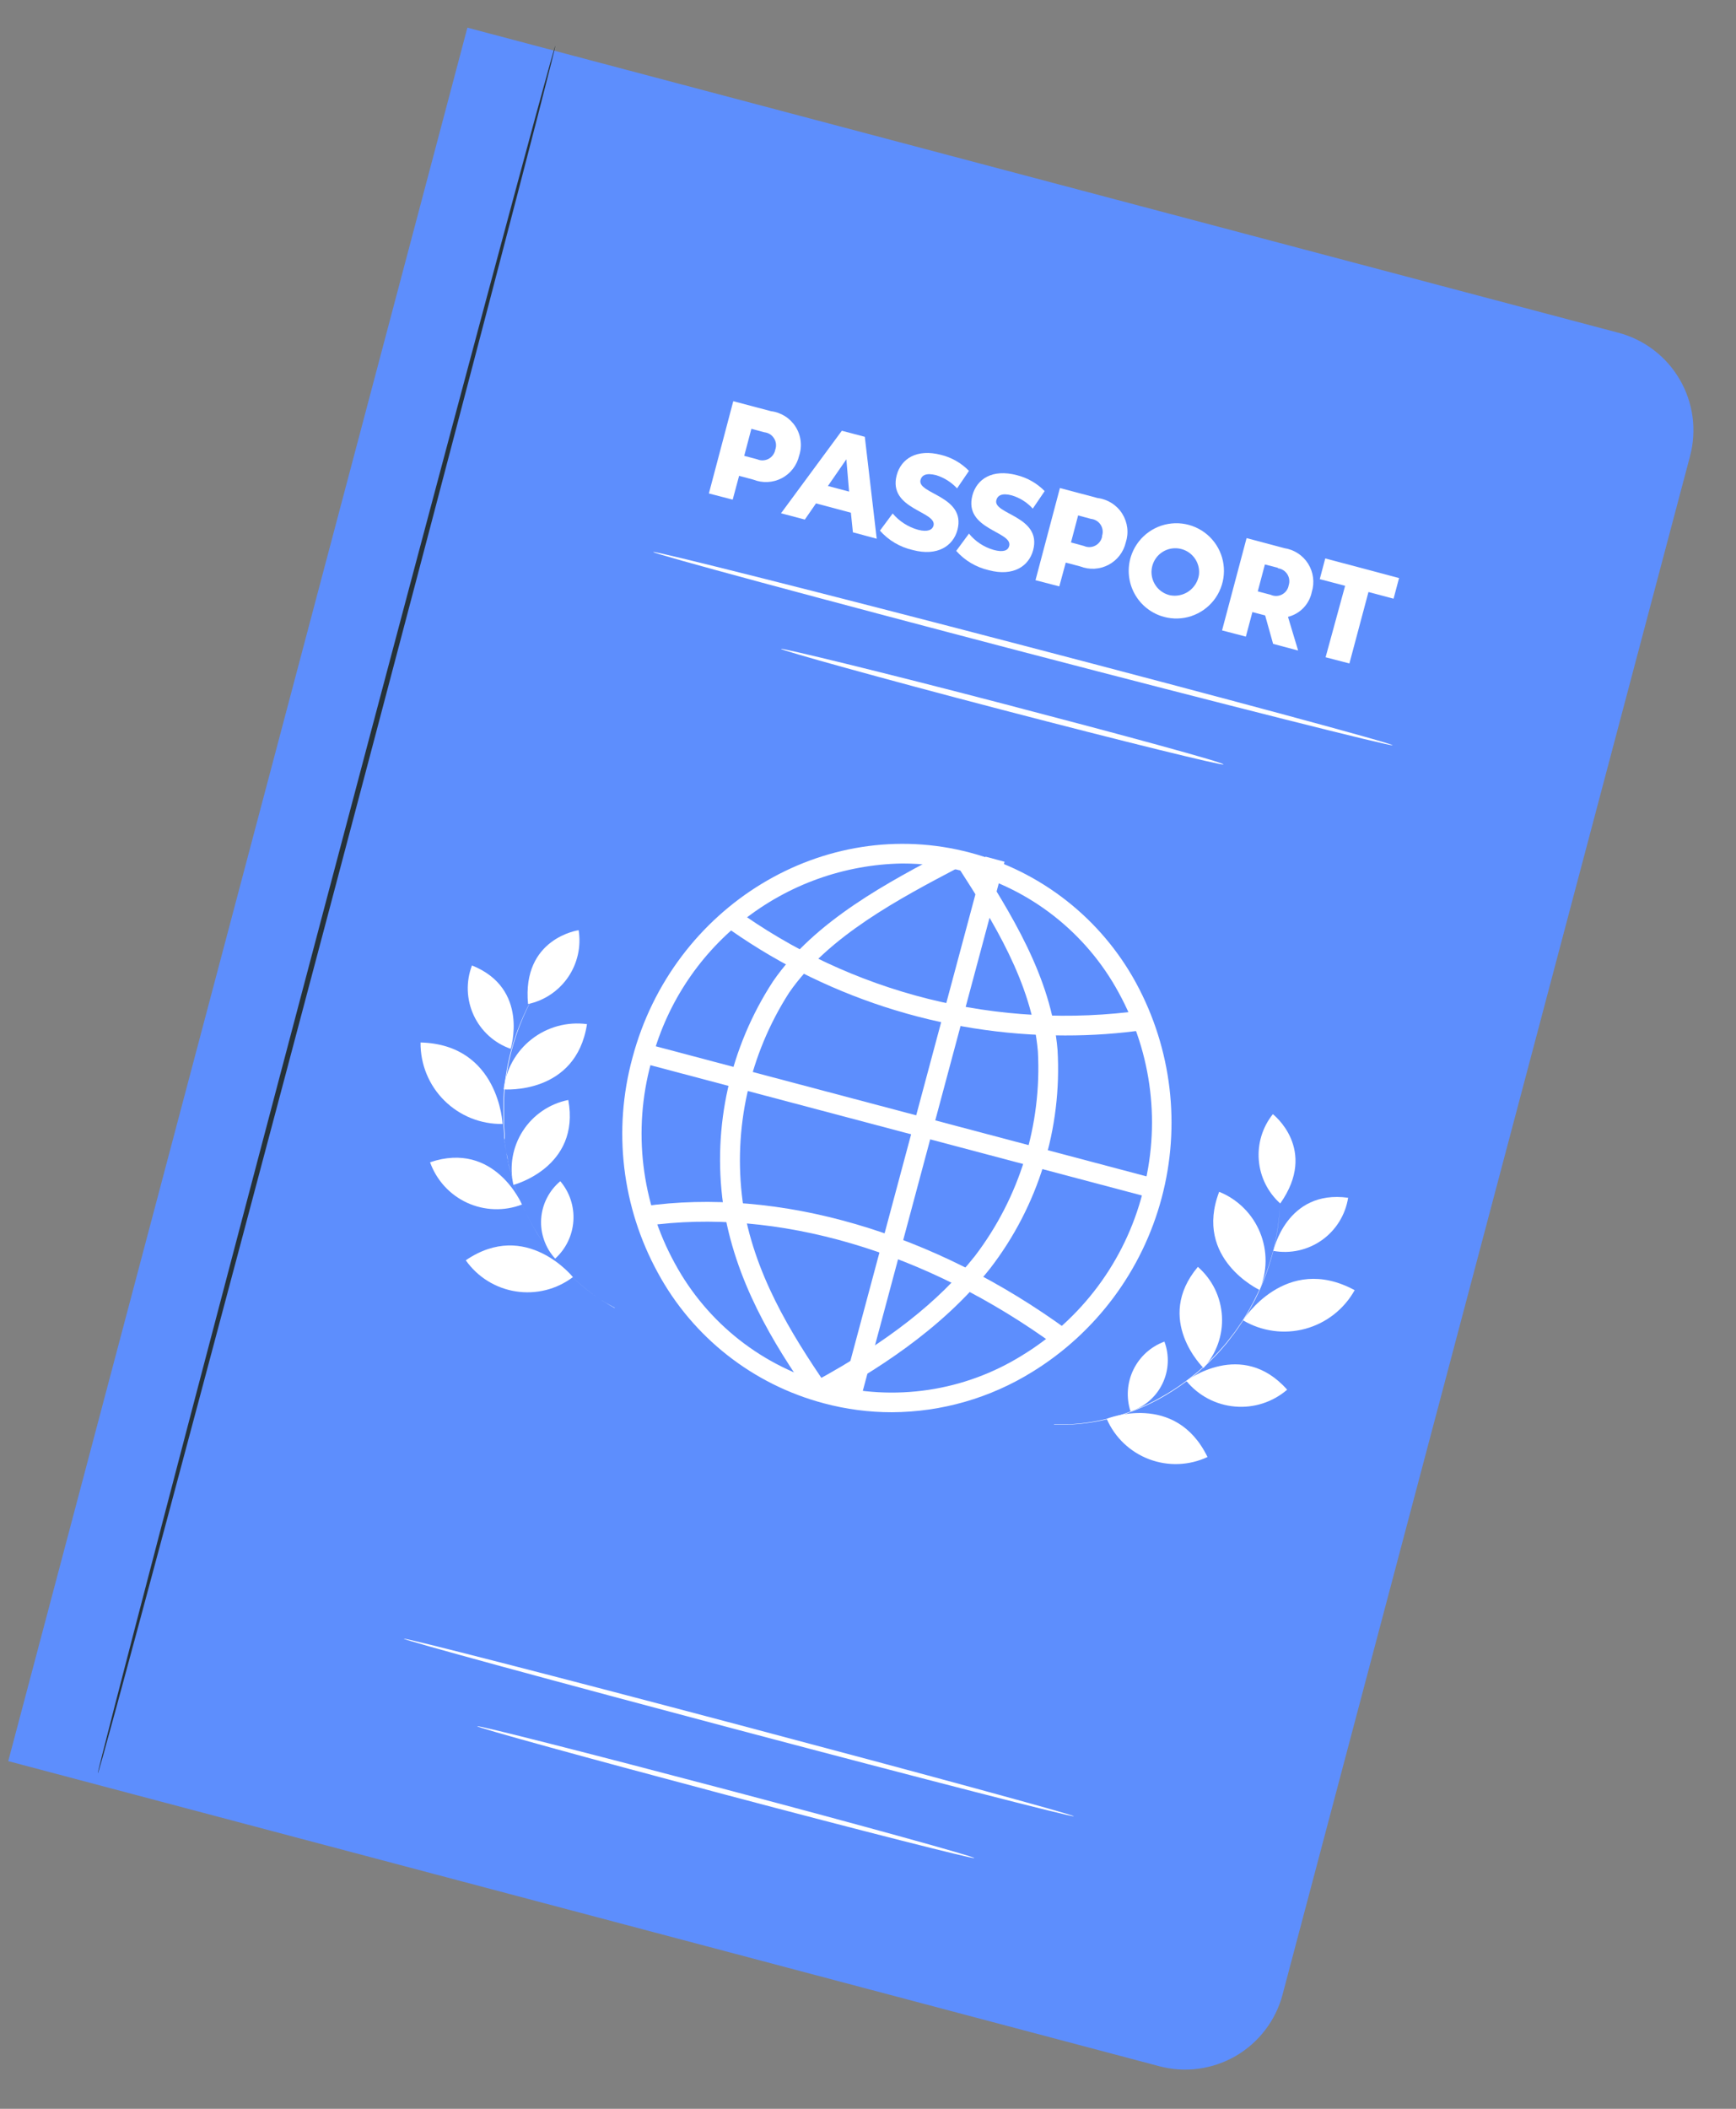 <svg width="56" height="68" viewBox="0 0 56 68" fill="none" xmlns="http://www.w3.org/2000/svg">
<rect x="0" y="0" width="56" height="68" fill="#808080" stroke="none"/>
<path d="M15.077 0.892L52.196 10.727C52.61 10.835 52.998 11.023 53.339 11.282C53.68 11.54 53.967 11.864 54.182 12.233C54.398 12.602 54.539 13.011 54.597 13.434C54.654 13.858 54.628 14.289 54.519 14.703L41.373 64.316C41.264 64.729 41.074 65.117 40.815 65.456C40.556 65.796 40.233 66.081 39.864 66.296C39.494 66.51 39.086 66.65 38.663 66.707C38.24 66.764 37.809 66.737 37.396 66.627L0.266 56.789L15.077 0.892Z" fill="#5D8EFD"/>
<path d="M28.773 45.539C28.031 45.54 27.293 45.443 26.576 45.251C25.445 44.952 24.386 44.424 23.466 43.701C22.545 42.978 21.782 42.075 21.223 41.046C20.061 38.929 19.766 36.442 20.401 34.111C21.7 29.215 26.588 26.247 31.296 27.495C32.427 27.794 33.486 28.322 34.406 29.045C35.327 29.768 36.09 30.671 36.649 31.7C37.799 33.82 38.094 36.3 37.472 38.631C36.851 40.962 35.361 42.967 33.308 44.233C31.946 45.08 30.376 45.532 28.773 45.539ZM29.099 27.844C27.23 27.877 25.425 28.525 23.961 29.687C22.497 30.849 21.457 32.46 21.001 34.273C20.409 36.446 20.684 38.765 21.769 40.739C22.286 41.693 22.993 42.531 23.846 43.202C24.699 43.872 25.68 44.362 26.729 44.64C27.778 44.918 28.872 44.978 29.946 44.818C31.019 44.658 32.048 44.28 32.97 43.707C34.896 42.534 36.29 40.657 36.856 38.474C37.448 36.301 37.172 33.984 36.088 32.011C35.57 31.055 34.862 30.216 34.007 29.544C33.153 28.873 32.17 28.383 31.119 28.105C30.46 27.93 29.781 27.843 29.099 27.844Z" fill="white"/>
<path d="M20.702 33.619L20.54 34.231L37.121 38.625L37.283 38.012L20.702 33.619Z" fill="white"/>
<path d="M31.791 27.623L27.183 44.813L27.798 44.978L32.405 27.788L31.791 27.623Z" fill="white"/>
<path d="M26.565 45.117L26.261 44.56C28.627 43.273 30.278 41.983 31.449 40.501C32.889 38.613 33.609 36.274 33.48 33.904C33.292 31.696 32.017 29.68 30.888 27.929L31.426 27.587C32.578 29.415 33.914 31.485 34.114 33.85C34.264 36.383 33.493 38.886 31.944 40.896C30.335 42.932 28.101 44.279 26.565 45.117Z" fill="white"/>
<path d="M26.161 45.062C24.909 43.276 23.703 41.283 23.327 38.837C22.979 36.324 23.55 33.77 24.936 31.645C26.276 29.694 28.676 28.431 30.608 27.421L30.904 27.982C29.037 28.965 26.714 30.186 25.458 32.006C24.174 34.003 23.642 36.392 23.957 38.745C24.31 41.049 25.493 42.969 26.68 44.701L26.161 45.062Z" fill="white"/>
<path d="M34.356 33.389C30.378 33.39 26.502 32.13 23.285 29.791L23.669 29.276C27.474 32.046 32.206 33.23 36.867 32.579L36.959 33.205C36.097 33.33 35.227 33.391 34.356 33.389Z" fill="white"/>
<path d="M34.083 43.42C29.882 40.348 25.052 38.927 20.831 39.53L20.739 38.9C25.125 38.27 30.124 39.734 34.46 42.905L34.083 43.42Z" fill="white"/>
<path d="M3.156 57.182C3.113 57.182 6.381 44.691 10.452 29.308C14.522 13.925 17.871 1.464 17.913 1.476C17.955 1.487 14.691 13.967 10.617 29.35C6.543 44.733 3.202 57.194 3.156 57.182Z" fill="#263238"/>
<path d="M34.64 58.567C34.64 58.613 29.782 57.365 23.815 55.783C17.848 54.201 13.017 52.884 13.028 52.842C13.04 52.8 17.89 54.044 23.857 55.626C29.825 57.208 34.651 58.525 34.64 58.567Z" fill="white"/>
<path d="M31.43 59.915C31.43 59.958 27.82 59.044 23.393 57.869C18.965 56.694 15.383 55.707 15.394 55.664C15.406 55.622 19.004 56.536 23.435 57.707C27.866 58.879 31.441 59.869 31.43 59.915Z" fill="white"/>
<path d="M25.777 14.699C25.741 14.853 25.672 14.996 25.575 15.121C25.478 15.245 25.356 15.348 25.216 15.421C25.076 15.493 24.922 15.535 24.765 15.543C24.607 15.551 24.45 15.525 24.303 15.467L23.842 15.344L23.635 16.112L22.867 15.912L23.654 12.937L24.871 13.259C25.033 13.279 25.188 13.335 25.325 13.422C25.463 13.509 25.579 13.626 25.666 13.764C25.753 13.902 25.808 14.057 25.827 14.219C25.846 14.381 25.829 14.545 25.777 14.699ZM25.009 14.499C25.031 14.439 25.038 14.375 25.031 14.312C25.024 14.248 25.003 14.188 24.968 14.134C24.934 14.08 24.889 14.034 24.835 14C24.78 13.967 24.72 13.946 24.656 13.939L24.238 13.827L24.007 14.699L24.426 14.81C24.484 14.836 24.547 14.848 24.611 14.845C24.674 14.842 24.736 14.826 24.793 14.796C24.849 14.766 24.897 14.724 24.935 14.672C24.972 14.621 24.998 14.562 25.009 14.499Z" fill="white"/>
<path d="M27.448 16.532L26.323 16.232L25.962 16.754L25.194 16.551L27.156 13.89L27.897 14.085L28.281 17.372L27.513 17.165L27.448 16.532ZM27.39 15.852L27.302 14.811L26.707 15.671L27.39 15.852Z" fill="white"/>
<path d="M28.385 17.111L28.796 16.558C29.011 16.812 29.297 16.995 29.617 17.084C29.928 17.165 30.074 17.084 30.113 16.954C30.239 16.485 28.634 16.428 28.926 15.322C29.068 14.792 29.571 14.462 30.362 14.669C30.703 14.754 31.012 14.932 31.257 15.184L30.873 15.748C30.689 15.549 30.456 15.402 30.197 15.322C29.878 15.241 29.736 15.322 29.694 15.476C29.575 15.932 31.173 15.99 30.885 17.088C30.746 17.607 30.239 17.945 29.448 17.737C29.037 17.645 28.665 17.427 28.385 17.111Z" fill="white"/>
<path d="M30.846 17.764L31.257 17.207C31.463 17.46 31.742 17.644 32.056 17.733C32.367 17.817 32.517 17.752 32.555 17.606C32.678 17.134 31.077 17.08 31.368 15.974C31.511 15.444 32.01 15.114 32.801 15.322C33.142 15.407 33.453 15.585 33.699 15.836L33.315 16.401C33.133 16.2 32.899 16.052 32.639 15.974C32.325 15.89 32.179 15.974 32.14 16.128C32.017 16.585 33.619 16.642 33.327 17.741C33.189 18.259 32.685 18.597 31.895 18.386C31.489 18.293 31.122 18.076 30.846 17.764Z" fill="white"/>
<path d="M36.314 17.496C36.278 17.649 36.209 17.793 36.112 17.917C36.016 18.041 35.893 18.143 35.754 18.216C35.614 18.288 35.461 18.33 35.304 18.339C35.147 18.347 34.99 18.322 34.843 18.264L34.379 18.141L34.171 18.909L33.403 18.709L34.191 15.737L35.408 16.06C35.569 16.08 35.724 16.136 35.861 16.223C35.998 16.31 36.114 16.426 36.201 16.564C36.287 16.701 36.342 16.856 36.362 17.017C36.382 17.178 36.365 17.342 36.314 17.496ZM35.546 17.293C35.568 17.232 35.576 17.168 35.569 17.104C35.562 17.041 35.541 16.98 35.507 16.925C35.473 16.871 35.427 16.826 35.372 16.792C35.318 16.759 35.257 16.738 35.193 16.732L34.778 16.62L34.548 17.492L34.962 17.604C35.021 17.63 35.085 17.643 35.15 17.642C35.214 17.64 35.277 17.623 35.334 17.593C35.392 17.563 35.441 17.52 35.479 17.468C35.517 17.416 35.542 17.356 35.554 17.293H35.546Z" fill="white"/>
<path d="M36.479 17.952C36.569 17.664 36.741 17.409 36.974 17.219C37.208 17.028 37.492 16.91 37.791 16.88C38.091 16.849 38.393 16.908 38.66 17.048C38.927 17.188 39.147 17.403 39.292 17.667C39.437 17.931 39.502 18.232 39.477 18.532C39.453 18.833 39.341 19.119 39.155 19.356C38.969 19.593 38.717 19.77 38.431 19.866C38.145 19.961 37.838 19.97 37.547 19.891C37.347 19.838 37.161 19.744 36.998 19.616C36.835 19.489 36.7 19.33 36.601 19.149C36.501 18.968 36.439 18.768 36.418 18.563C36.397 18.357 36.418 18.149 36.479 17.952ZM38.676 18.536C38.693 18.389 38.668 18.24 38.602 18.107C38.537 17.975 38.435 17.864 38.308 17.788C38.181 17.712 38.035 17.674 37.887 17.679C37.739 17.684 37.596 17.731 37.475 17.816C37.353 17.9 37.259 18.018 37.203 18.155C37.147 18.291 37.131 18.442 37.158 18.587C37.185 18.732 37.254 18.867 37.355 18.974C37.457 19.082 37.588 19.157 37.731 19.192C37.837 19.215 37.946 19.215 38.051 19.193C38.157 19.172 38.257 19.129 38.345 19.068C38.434 19.006 38.508 18.927 38.565 18.836C38.622 18.744 38.66 18.642 38.676 18.536Z" fill="white"/>
<path d="M40.811 19.845L40.4 19.737L40.189 20.528L39.421 20.328L40.212 17.352L41.425 17.675C41.583 17.698 41.733 17.755 41.866 17.841C41.999 17.928 42.112 18.042 42.197 18.176C42.281 18.311 42.336 18.462 42.356 18.619C42.377 18.777 42.363 18.937 42.316 19.088C42.277 19.281 42.184 19.459 42.048 19.601C41.912 19.743 41.739 19.843 41.548 19.891L41.875 20.977L41.068 20.762L40.811 19.845ZM41.222 18.309L40.803 18.201L40.573 19.069L40.992 19.18C41.049 19.206 41.112 19.219 41.175 19.217C41.239 19.215 41.301 19.199 41.357 19.169C41.413 19.139 41.461 19.097 41.498 19.046C41.536 18.995 41.56 18.936 41.571 18.873C41.59 18.814 41.596 18.751 41.588 18.69C41.581 18.628 41.559 18.569 41.526 18.516C41.492 18.464 41.448 18.419 41.395 18.386C41.343 18.353 41.283 18.332 41.222 18.324V18.309Z" fill="white"/>
<path d="M43.391 18.89L42.573 18.675L42.75 18.007L45.131 18.64L44.954 19.305L44.144 19.09L43.529 21.394L42.761 21.194L43.391 18.89Z" fill="white"/>
<path d="M44.923 24.032C44.923 24.085 39.547 22.734 32.973 21.014C26.399 19.293 21.069 17.853 21.069 17.799C21.069 17.746 26.445 19.097 33.023 20.818C39.601 22.538 44.939 23.978 44.923 24.032Z" fill="white"/>
<path d="M39.467 24.649C39.467 24.703 36.249 23.912 32.306 22.883C28.362 21.854 25.178 20.963 25.194 20.924C25.209 20.886 28.416 21.662 32.355 22.691C36.295 23.72 39.483 24.588 39.467 24.649Z" fill="white"/>
<path d="M43.699 41.603C43.529 41.906 43.301 42.173 43.027 42.387C42.753 42.601 42.438 42.758 42.103 42.849C41.767 42.939 41.416 42.962 41.072 42.914C40.727 42.867 40.396 42.752 40.097 42.574C40.097 42.574 41.464 40.393 43.699 41.603Z" fill="white"/>
<path d="M41.521 44.812C41.29 45.011 41.022 45.161 40.733 45.254C40.443 45.348 40.138 45.382 39.835 45.355C39.532 45.329 39.237 45.242 38.968 45.1C38.699 44.958 38.461 44.764 38.269 44.528C38.269 44.528 40.054 43.157 41.521 44.812Z" fill="white"/>
<path d="M38.952 46.983C38.658 47.12 38.34 47.197 38.016 47.209C37.692 47.221 37.369 47.168 37.066 47.053C36.763 46.938 36.486 46.764 36.251 46.54C36.016 46.316 35.829 46.048 35.7 45.75C35.7 45.75 37.919 44.855 38.952 46.983Z" fill="white"/>
<path d="M38.641 40.851C38.87 41.051 39.057 41.295 39.191 41.568C39.324 41.842 39.401 42.139 39.418 42.443C39.435 42.746 39.391 43.05 39.288 43.337C39.186 43.623 39.027 43.886 38.822 44.111C38.822 44.111 37.213 42.548 38.641 40.851Z" fill="white"/>
<path d="M37.562 43.261C37.644 43.48 37.68 43.714 37.669 43.947C37.658 44.181 37.599 44.41 37.497 44.62C37.395 44.831 37.251 45.018 37.074 45.171C36.897 45.324 36.691 45.44 36.468 45.511C36.324 45.067 36.358 44.585 36.562 44.165C36.766 43.746 37.124 43.422 37.562 43.261Z" fill="white"/>
<path d="M43.488 38.623C43.445 38.895 43.348 39.156 43.203 39.391C43.058 39.625 42.868 39.828 42.643 39.988C42.418 40.147 42.164 40.26 41.895 40.32C41.626 40.38 41.347 40.385 41.076 40.336C41.076 40.336 41.499 38.347 43.488 38.623Z" fill="white"/>
<path d="M41.06 35.927C41.06 35.927 42.531 37.06 41.298 38.807C40.898 38.448 40.651 37.95 40.607 37.414C40.562 36.879 40.725 36.346 41.06 35.927Z" fill="white"/>
<path d="M39.328 38.431C39.624 38.55 39.893 38.727 40.119 38.952C40.345 39.176 40.524 39.444 40.645 39.739C40.766 40.034 40.828 40.35 40.825 40.668C40.822 40.987 40.756 41.302 40.63 41.595C40.63 41.595 38.499 40.6 39.328 38.431Z" fill="white"/>
<path d="M34.007 45.928H34.126C34.203 45.928 34.318 45.928 34.464 45.928C34.877 45.91 35.287 45.852 35.689 45.755C36.284 45.61 36.858 45.385 37.394 45.087C37.711 44.913 38.015 44.717 38.304 44.499L38.526 44.322L38.642 44.23L38.749 44.134L38.968 43.938L39.175 43.727L39.279 43.62L39.379 43.508C39.444 43.435 39.509 43.362 39.571 43.286L39.747 43.059L39.836 42.944L39.916 42.829L40.074 42.598L40.216 42.364L40.285 42.249C40.31 42.211 40.331 42.171 40.35 42.13C40.393 42.053 40.435 41.976 40.473 41.899C40.753 41.353 40.965 40.776 41.107 40.179C41.199 39.775 41.259 39.364 41.287 38.95C41.287 38.804 41.287 38.693 41.287 38.616V38.528C41.286 38.518 41.286 38.507 41.287 38.497V38.616C41.287 38.693 41.287 38.804 41.287 38.954C41.262 39.368 41.203 39.779 41.111 40.183C40.972 40.782 40.762 41.362 40.485 41.911L40.362 42.141L40.297 42.26L40.227 42.376L40.081 42.61L39.924 42.844L39.843 42.959L39.755 43.074L39.578 43.305L39.386 43.528L39.287 43.639L39.183 43.746L38.972 43.958L38.753 44.153L38.645 44.253L38.534 44.342L38.307 44.518C38.017 44.736 37.712 44.934 37.394 45.11C36.854 45.405 36.279 45.629 35.681 45.774C35.278 45.868 34.866 45.923 34.452 45.939H33.995L34.007 45.928Z" fill="white"/>
<path d="M13.566 33.616C13.562 33.964 13.629 34.309 13.76 34.63C13.892 34.952 14.087 35.244 14.334 35.488C14.581 35.733 14.874 35.926 15.197 36.056C15.519 36.185 15.864 36.249 16.212 36.243C16.212 36.243 16.101 33.681 13.566 33.616Z" fill="white"/>
<path d="M13.873 37.478C13.975 37.764 14.134 38.027 14.339 38.252C14.544 38.476 14.792 38.657 15.068 38.784C15.345 38.911 15.643 38.981 15.947 38.991C16.251 39.001 16.554 38.95 16.837 38.841C16.837 38.841 15.962 36.772 13.873 37.478Z" fill="white"/>
<path d="M15.025 40.639C15.213 40.906 15.453 41.133 15.73 41.305C16.007 41.477 16.316 41.592 16.639 41.642C16.961 41.693 17.29 41.678 17.607 41.599C17.924 41.52 18.221 41.377 18.481 41.181C18.481 41.181 16.976 39.307 15.025 40.639Z" fill="white"/>
<path d="M18.332 35.47C18.034 35.529 17.751 35.648 17.499 35.819C17.248 35.99 17.033 36.209 16.868 36.465C16.703 36.72 16.591 37.006 16.538 37.305C16.486 37.605 16.494 37.911 16.562 38.208C16.562 38.208 18.731 37.647 18.332 35.47Z" fill="white"/>
<path d="M18.074 38.089C17.895 38.239 17.748 38.423 17.642 38.632C17.535 38.84 17.473 39.068 17.457 39.301C17.442 39.535 17.474 39.769 17.552 39.989C17.629 40.21 17.751 40.413 17.909 40.585C18.255 40.271 18.465 39.836 18.496 39.37C18.527 38.905 18.376 38.445 18.074 38.089Z" fill="white"/>
<path d="M15.225 31.132C15.126 31.39 15.081 31.665 15.09 31.941C15.1 32.218 15.165 32.489 15.281 32.74C15.397 32.99 15.563 33.215 15.768 33.401C15.972 33.586 16.212 33.729 16.473 33.82C16.473 33.82 17.091 31.877 15.225 31.132Z" fill="white"/>
<path d="M18.666 29.995C18.666 29.995 16.83 30.249 17.034 32.376C17.559 32.264 18.021 31.954 18.325 31.511C18.628 31.068 18.75 30.526 18.666 29.995Z" fill="white"/>
<path d="M18.935 33.024C18.619 32.982 18.299 33.003 17.992 33.087C17.686 33.171 17.398 33.315 17.148 33.511C16.898 33.707 16.689 33.951 16.534 34.228C16.38 34.506 16.282 34.812 16.247 35.128C16.247 35.128 18.581 35.32 18.935 33.024Z" fill="white"/>
<path d="M19.845 42.171H19.818L19.741 42.129C19.676 42.09 19.576 42.037 19.453 41.956C19.101 41.733 18.773 41.476 18.474 41.188C18.028 40.767 17.64 40.287 17.322 39.763C17.133 39.454 16.966 39.132 16.822 38.799L16.715 38.535L16.661 38.4L16.615 38.266L16.523 37.985C16.5 37.889 16.473 37.793 16.446 37.697L16.408 37.555L16.381 37.409C16.381 37.313 16.339 37.217 16.323 37.121C16.308 37.025 16.296 36.929 16.281 36.833C16.266 36.737 16.281 36.737 16.281 36.691V36.549L16.258 36.273C16.258 36.181 16.258 36.088 16.258 35.996V35.862C16.258 35.82 16.258 35.773 16.258 35.727C16.258 35.681 16.258 35.555 16.258 35.466C16.288 34.853 16.391 34.246 16.565 33.658C16.684 33.263 16.833 32.878 17.011 32.506L17.168 32.206L17.21 32.126V32.099C17.211 32.108 17.211 32.117 17.21 32.126L17.168 32.202L17.007 32.498C16.825 32.87 16.672 33.255 16.55 33.65C16.372 34.239 16.268 34.848 16.239 35.462V35.724C16.239 35.77 16.239 35.816 16.239 35.858C16.239 35.9 16.239 35.95 16.239 35.996C16.239 36.042 16.239 36.177 16.239 36.269L16.262 36.549V36.691L16.285 36.833C16.285 36.929 16.312 37.025 16.323 37.121L16.381 37.409C16.381 37.459 16.4 37.505 16.412 37.555L16.45 37.701C16.477 37.797 16.5 37.893 16.527 37.989L16.619 38.27L16.665 38.408C16.684 38.45 16.7 38.496 16.719 38.542L16.826 38.807C16.97 39.14 17.138 39.463 17.329 39.771C17.647 40.296 18.035 40.775 18.481 41.196C18.782 41.486 19.113 41.744 19.468 41.964C19.595 42.044 19.695 42.094 19.764 42.133L19.841 42.171H19.845Z" fill="white"/>
</svg>

